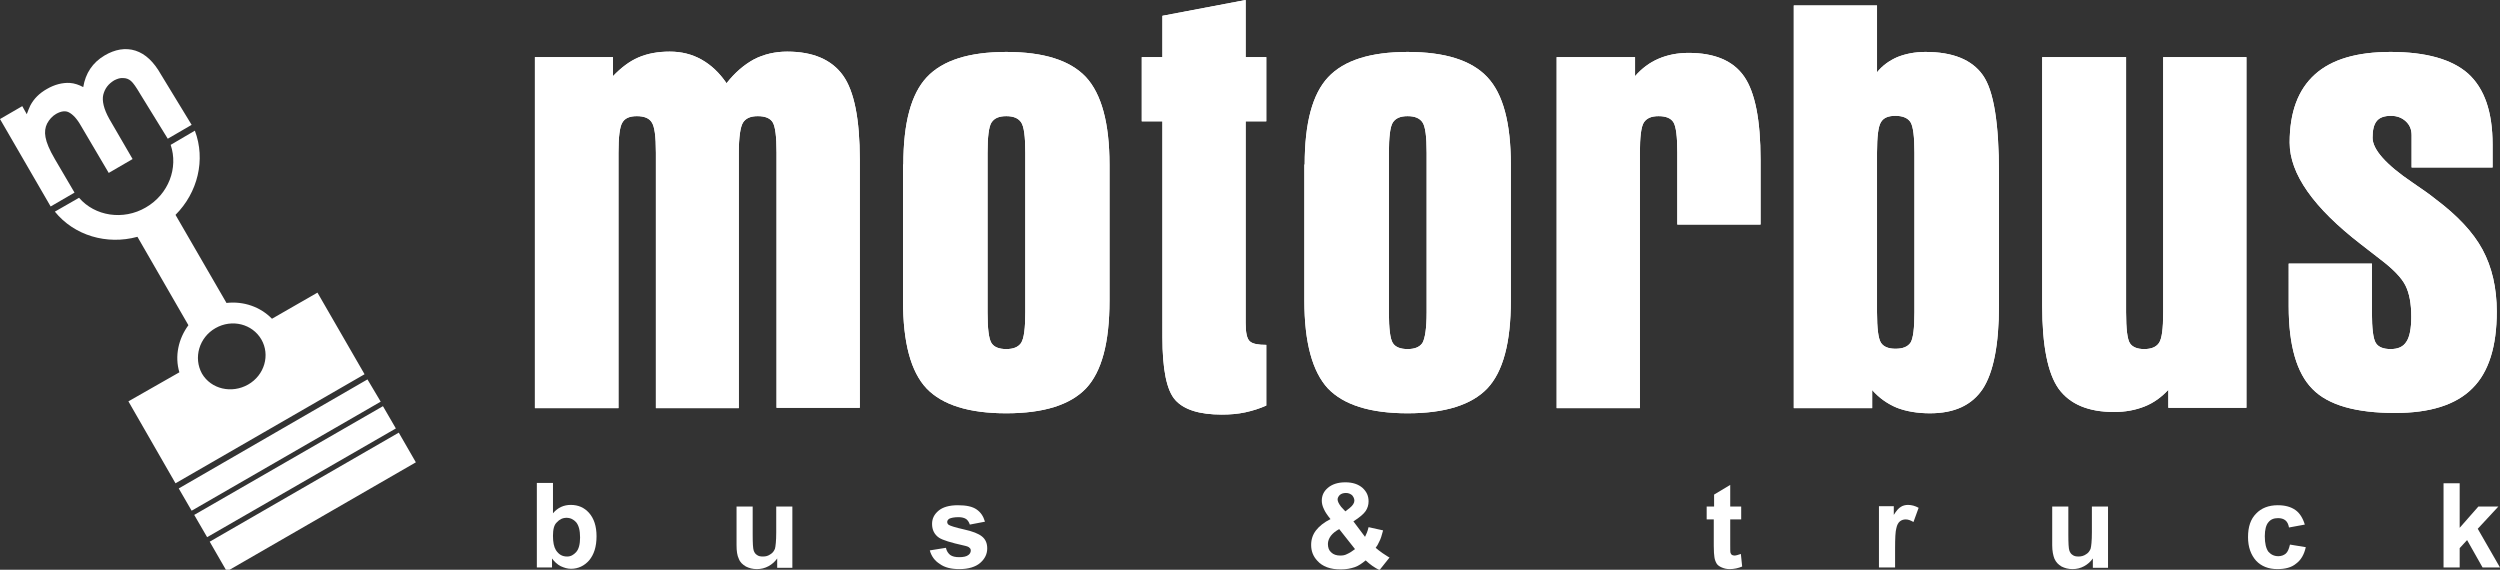 <?xml version="1.0" encoding="utf-8"?>
<!-- Generator: Adobe Illustrator 21.1.0, SVG Export Plug-In . SVG Version: 6.00 Build 0)  -->
<svg version="1.1" id="Layer_1" xmlns="http://www.w3.org/2000/svg" xmlns:xlink="http://www.w3.org/1999/xlink" x="0px" y="0px"
	 viewBox="0 0 774.9 176.6" style="enable-background:new 0 0 774.9 176.6;" xml:space="preserve">
<rect x="0" y="0" width="774.9" height="176.6" fill="#333333" stroke="none"/>
<style type="text/css">
	.st0{fill:#FFFFFF;}
</style>
<path class="st0" d="M165.8,126.4V17.7h24.2v5.9c2.5-2.6,5.1-4.6,7.9-5.8c2.8-1.2,6-1.8,9.7-1.8c3.6,0,6.9,0.8,9.9,2.5
	c3,1.7,5.5,4.1,7.7,7.3c2.6-3.3,5.4-5.7,8.5-7.4c3.1-1.6,6.6-2.4,10.3-2.4c8,0,13.8,2.5,17.3,7.4c3.5,4.9,5.2,13.6,5.2,26.1v76.9
	h-25.8V47.3c0-5-0.4-8.1-1.2-9.4c-0.8-1.3-2.4-1.9-4.6-1.9c-2.2,0-3.7,0.6-4.6,2c-0.8,1.3-1.3,4.4-1.3,9.4v79.1h-25.7V47.3
	c0-5-0.4-8.1-1.3-9.4c-0.8-1.3-2.4-1.9-4.6-1.9c-2.2,0-3.7,0.6-4.5,2c-0.8,1.3-1.2,4.4-1.2,9.4v79.1H165.8z"/>
<path class="st0" d="M165.8,126.4V17.7h24.2v5.9c2.5-2.6,5.1-4.6,7.9-5.8c2.8-1.2,6-1.8,9.7-1.8c3.6,0,6.9,0.8,9.9,2.5
	c3,1.7,5.5,4.1,7.7,7.3c2.6-3.3,5.4-5.7,8.5-7.4c3.1-1.6,6.6-2.4,10.3-2.4c8,0,13.8,2.5,17.3,7.4c3.5,4.9,5.2,13.6,5.2,26.1v76.9
	h-25.8V47.3c0-5-0.4-8.1-1.2-9.4c-0.8-1.3-2.4-1.9-4.6-1.9c-2.2,0-3.7,0.6-4.6,2c-0.8,1.3-1.3,4.4-1.3,9.4v79.1h-25.7V47.3
	c0-5-0.4-8.1-1.3-9.4c-0.8-1.3-2.4-1.9-4.6-1.9c-2.2,0-3.7,0.6-4.5,2c-0.8,1.3-1.2,4.4-1.2,9.4v79.1H165.8z"/>
<path class="st0" d="M317.8,96.8V47.3c0-5-0.4-8.1-1.3-9.4c-0.9-1.3-2.4-1.9-4.6-1.9c-2.2,0-3.7,0.6-4.6,2c-0.8,1.3-1.2,4.4-1.2,9.4
	v49.5c0,5,0.4,8.1,1.2,9.4c0.8,1.3,2.4,1.9,4.6,1.9c2.2,0,3.7-0.6,4.6-1.9C317.4,104.9,317.8,101.8,317.8,96.8z M280,51
	c0-12.9,2.4-21.9,7.3-27.1c4.9-5.2,13.1-7.8,24.6-7.8c11.6,0,19.8,2.6,24.7,7.8c4.8,5.2,7.3,14.2,7.3,27.1v42.2
	c0,13-2.4,22-7.3,27.2c-4.9,5.1-13.1,7.7-24.7,7.7c-11.6,0-19.8-2.6-24.7-7.7c-4.9-5.2-7.3-14.2-7.3-27.2V51z"/>
<path class="st0" d="M317.8,96.8V47.3c0-5-0.4-8.1-1.3-9.4c-0.9-1.3-2.4-1.9-4.6-1.9c-2.2,0-3.7,0.6-4.6,2c-0.8,1.3-1.2,4.4-1.2,9.4
	v49.5c0,5,0.4,8.1,1.2,9.4c0.8,1.3,2.4,1.9,4.6,1.9c2.2,0,3.7-0.6,4.6-1.9C317.4,104.9,317.8,101.8,317.8,96.8z M280,51
	c0-12.9,2.4-21.9,7.3-27.1c4.9-5.2,13.1-7.8,24.6-7.8c11.6,0,19.8,2.6,24.7,7.8c4.8,5.2,7.3,14.2,7.3,27.1v42.2
	c0,13-2.4,22-7.3,27.2c-4.9,5.1-13.1,7.7-24.7,7.7c-11.6,0-19.8-2.6-24.7-7.7c-4.9-5.2-7.3-14.2-7.3-27.2V51z"/>
<path class="st0" d="M353.9,17.7h6.4V4.9L386.1,0v17.7h6.4v19.9h-6.4v62.5c0,3,0.4,4.9,1.3,5.7c0.9,0.8,2.6,1.1,5.1,1.1v18.8
	c-2,0.9-4.2,1.6-6.5,2.1c-2.3,0.5-4.7,0.7-7.3,0.7c-6.9,0-11.7-1.5-14.4-4.5c-2.7-3-4-9.5-4-19.5V37.6h-6.4V17.7z"/>
<path class="st0" d="M353.9,17.7h6.4V4.9L386.1,0v17.7h6.4v19.9h-6.4v62.5c0,3,0.4,4.9,1.3,5.7c0.9,0.8,2.6,1.1,5.1,1.1v18.8
	c-2,0.9-4.2,1.6-6.5,2.1c-2.3,0.5-4.7,0.7-7.3,0.7c-6.9,0-11.7-1.5-14.4-4.5c-2.7-3-4-9.5-4-19.5V37.6h-6.4V17.7z"/>
<path class="st0" d="M442.2,96.8V47.3c0-5-0.4-8.1-1.3-9.4c-0.9-1.3-2.4-1.9-4.6-1.9c-2.2,0-3.7,0.6-4.6,2c-0.8,1.3-1.2,4.4-1.2,9.4
	v49.5c0,5,0.4,8.1,1.2,9.4c0.8,1.3,2.4,1.9,4.6,1.9c2.2,0,3.7-0.6,4.6-1.9C441.7,104.9,442.2,101.8,442.2,96.8z M404.4,51
	c0-12.9,2.4-21.9,7.3-27.1c4.9-5.2,13.1-7.8,24.6-7.8c11.6,0,19.8,2.6,24.7,7.8c4.9,5.2,7.3,14.2,7.3,27.1v42.2
	c0,13-2.4,22-7.3,27.2c-4.9,5.1-13.1,7.7-24.7,7.7c-11.6,0-19.8-2.6-24.7-7.7c-4.8-5.2-7.3-14.2-7.3-27.2V51z"/>
<path class="st0" d="M442.2,96.8V47.3c0-5-0.4-8.1-1.3-9.4c-0.9-1.3-2.4-1.9-4.6-1.9c-2.2,0-3.7,0.6-4.6,2c-0.8,1.3-1.2,4.4-1.2,9.4
	v49.5c0,5,0.4,8.1,1.2,9.4c0.8,1.3,2.4,1.9,4.6,1.9c2.2,0,3.7-0.6,4.6-1.9C441.7,104.9,442.2,101.8,442.2,96.8z M404.4,51
	c0-12.9,2.4-21.9,7.3-27.1c4.9-5.2,13.1-7.8,24.6-7.8c11.6,0,19.8,2.6,24.7,7.8c4.9,5.2,7.3,14.2,7.3,27.1v42.2
	c0,13-2.4,22-7.3,27.2c-4.9,5.1-13.1,7.7-24.7,7.7c-11.6,0-19.8-2.6-24.7-7.7c-4.8-5.2-7.3-14.2-7.3-27.2V51z"/>
<path class="st0" d="M482.6,17.7h24.2v5.9c2.1-2.4,4.5-4.2,7.3-5.4c2.8-1.2,5.9-1.8,9.3-1.8c8,0,13.8,2.4,17.2,7.3
	c3.4,4.9,5.1,13.5,5.1,25.8v20.1h-25.8V47.3c0-5-0.4-8.1-1.2-9.4c-0.8-1.3-2.4-1.9-4.6-1.9c-2.2,0-3.7,0.6-4.6,2
	c-0.8,1.3-1.2,4.4-1.2,9.4v79.1h-25.8V17.7z"/>
<path class="st0" d="M482.6,17.7h24.2v5.9c2.1-2.4,4.5-4.2,7.3-5.4c2.8-1.2,5.9-1.8,9.3-1.8c8,0,13.8,2.4,17.2,7.3
	c3.4,4.9,5.1,13.5,5.1,25.8v20.1h-25.8V47.3c0-5-0.4-8.1-1.2-9.4c-0.8-1.3-2.4-1.9-4.6-1.9c-2.2,0-3.7,0.6-4.6,2
	c-0.8,1.3-1.2,4.4-1.2,9.4v79.1h-25.8V17.7z"/>
<path class="st0" d="M581.8,96.8c0,5,0.4,8.1,1.2,9.4c0.8,1.3,2.4,1.9,4.5,1.9c2.3,0,3.8-0.6,4.7-1.9c0.8-1.3,1.2-4.4,1.2-9.4V47.3
	c0-4.9-0.4-8.1-1.2-9.4c-0.8-1.3-2.4-2-4.7-2c-2.2,0-3.7,0.6-4.5,2c-0.8,1.3-1.2,4.4-1.2,9.4V96.8z M556,1.7h25.8v20.7
	c1.7-2.1,3.8-3.6,6.3-4.7c2.5-1,5.4-1.6,8.7-1.6c8.5,0,14.4,2.4,17.8,7.2c3.4,4.8,5,14.9,5,30.5v40.9c0,12.1-1.7,20.7-5,25.8
	c-3.4,5.1-8.8,7.6-16.4,7.6c-3.9,0-7.3-0.6-10.2-1.7c-2.9-1.2-5.5-3-7.7-5.5v5.6H556V1.7z"/>
<path class="st0" d="M581.8,96.8c0,5,0.4,8.1,1.2,9.4c0.8,1.3,2.4,1.9,4.5,1.9c2.3,0,3.8-0.6,4.7-1.9c0.8-1.3,1.2-4.4,1.2-9.4V47.3
	c0-4.9-0.4-8.1-1.2-9.4c-0.8-1.3-2.4-2-4.7-2c-2.2,0-3.7,0.6-4.5,2c-0.8,1.3-1.2,4.4-1.2,9.4V96.8z M556,1.7h25.8v20.7
	c1.7-2.1,3.8-3.6,6.3-4.7c2.5-1,5.4-1.6,8.7-1.6c8.5,0,14.4,2.4,17.8,7.2c3.4,4.8,5,14.9,5,30.5v40.9c0,12.1-1.7,20.7-5,25.8
	c-3.4,5.1-8.8,7.6-16.4,7.6c-3.9,0-7.3-0.6-10.2-1.7c-2.9-1.2-5.5-3-7.7-5.5v5.6H556V1.7z"/>
<path class="st0" d="M696.2,126.4h-24.1v-5.6c-2.1,2.3-4.6,4.1-7.4,5.2c-2.8,1.1-5.9,1.7-9.4,1.7c-8,0-13.7-2.4-17.2-7.2
	c-3.4-4.8-5.1-13.4-5.1-25.8v-77h26v79.1c0,5.2,0.4,8.4,1.2,9.6c0.8,1.2,2.3,1.8,4.4,1.8c2.2,0,3.7-0.6,4.6-1.9
	c0.9-1.3,1.3-4.4,1.3-9.4V17.7h25.8V126.4z"/>
<path class="st0" d="M696.2,126.4h-24.1v-5.6c-2.1,2.3-4.6,4.1-7.4,5.2c-2.8,1.1-5.9,1.7-9.4,1.7c-8,0-13.7-2.4-17.2-7.2
	c-3.4-4.8-5.1-13.4-5.1-25.8v-77h26v79.1c0,5.2,0.4,8.4,1.2,9.6c0.8,1.2,2.3,1.8,4.4,1.8c2.2,0,3.7-0.6,4.6-1.9
	c0.9-1.3,1.3-4.4,1.3-9.4V17.7h25.8V126.4z"/>
<path class="st0" d="M772.7,51.9h-25.2v-10c0-1.8-0.6-3.2-1.8-4.3c-1.2-1.1-2.7-1.7-4.6-1.7c-2,0-3.5,0.5-4.4,1.6
	c-0.9,1.1-1.3,2.8-1.3,5.2c0,3.6,4.1,8.3,12.4,13.9c3.1,2.1,5.5,3.8,7.1,5.1c6.8,5.1,11.7,10.3,14.6,15.7c2.9,5.4,4.4,11.8,4.4,19.2
	c0,10.8-2.5,18.8-7.6,23.8c-5.1,5.1-13.1,7.6-23.9,7.6c-12.1,0-20.7-2.4-25.6-7.4c-4.9-4.9-7.4-13.5-7.4-25.7V81.7h25.8v15.2
	c0,5,0.4,8.1,1.2,9.4c0.8,1.3,2.4,1.9,4.6,1.9c2.3,0,3.9-0.7,4.9-2.3c1-1.5,1.5-4.1,1.5-7.7c0-4.1-0.6-7.3-1.8-9.7
	c-1.2-2.4-3.8-5.1-7.9-8.2c-1.4-1.1-3.3-2.6-5.8-4.5c-14.8-11.4-22.2-21.9-22.2-31.6c0-9.4,2.6-16.4,7.8-21.1c5.2-4.7,13-7,23.5-7
	c11,0,19.1,2.3,24.1,6.8c5,4.6,7.5,11.8,7.5,21.9V51.9z"/>
<path class="st0" d="M772.7,51.9h-25.2v-10c0-1.8-0.6-3.2-1.8-4.3c-1.2-1.1-2.7-1.7-4.6-1.7c-2,0-3.5,0.5-4.4,1.6
	c-0.9,1.1-1.3,2.8-1.3,5.2c0,3.6,4.1,8.3,12.4,13.9c3.1,2.1,5.5,3.8,7.1,5.1c6.8,5.1,11.7,10.3,14.6,15.7c2.9,5.4,4.4,11.8,4.4,19.2
	c0,10.8-2.5,18.8-7.6,23.8c-5.1,5.1-13.1,7.6-23.9,7.6c-12.1,0-20.7-2.4-25.6-7.4c-4.9-4.9-7.4-13.5-7.4-25.7V81.7h25.8v15.2
	c0,5,0.4,8.1,1.2,9.4c0.8,1.3,2.4,1.9,4.6,1.9c2.3,0,3.9-0.7,4.9-2.3c1-1.5,1.5-4.1,1.5-7.7c0-4.1-0.6-7.3-1.8-9.7
	c-1.2-2.4-3.8-5.1-7.9-8.2c-1.4-1.1-3.3-2.6-5.8-4.5c-14.8-11.4-22.2-21.9-22.2-31.6c0-9.4,2.6-16.4,7.8-21.1c5.2-4.7,13-7,23.5-7
	c11,0,19.1,2.3,24.1,6.8c5,4.6,7.5,11.8,7.5,21.9V51.9z"/>
<path class="st0" d="M166.4,175.9v-26.2h5v9.4c1.5-1.8,3.4-2.6,5.5-2.6c2.3,0,4.2,0.8,5.7,2.5c1.5,1.7,2.3,4.1,2.3,7.2
	c0,3.3-0.8,5.7-2.3,7.5c-1.5,1.7-3.4,2.6-5.6,2.6c-1.1,0-2.1-0.3-3.2-0.8c-1-0.5-2-1.4-2.7-2.4v2.8H166.4z M171.4,166.1
	c0,2,0.3,3.4,0.9,4.4c0.9,1.4,2,2,3.5,2c1.1,0,2-0.5,2.8-1.4c0.8-0.9,1.2-2.4,1.2-4.5c0-2.2-0.4-3.7-1.2-4.7c-0.8-0.9-1.8-1.4-3-1.4
	c-1.2,0-2.2,0.5-3,1.4C171.7,162.7,171.4,164.2,171.4,166.1z"/>
<path class="st0" d="M240.9,175.9v-2.8c-0.7,1-1.6,1.8-2.7,2.4c-1.1,0.6-2.3,0.9-3.6,0.9c-1.3,0-2.4-0.3-3.4-0.8
	c-1-0.6-1.8-1.3-2.2-2.4c-0.5-1-0.7-2.4-0.7-4.2v-12h5v8.7c0,2.7,0.1,4.3,0.3,4.9c0.2,0.6,0.5,1.1,1,1.4c0.5,0.4,1.1,0.5,1.9,0.5
	c0.9,0,1.6-0.2,2.3-0.7c0.7-0.4,1.1-1,1.4-1.7c0.2-0.7,0.4-2.4,0.4-5.1v-8h5v19H240.9z"/>
<path class="st0" d="M288.2,170.6l5-0.8c0.2,1,0.7,1.7,1.3,2.2c0.7,0.5,1.6,0.7,2.8,0.7c1.3,0,2.3-0.2,2.9-0.7
	c0.4-0.3,0.7-0.8,0.7-1.3c0-0.4-0.1-0.7-0.4-0.9c-0.2-0.3-0.8-0.5-1.7-0.7c-4.1-0.9-6.6-1.7-7.7-2.4c-1.5-1-2.2-2.5-2.2-4.3
	c0-1.7,0.7-3,2-4.1c1.3-1.1,3.3-1.7,6-1.7c2.6,0,4.5,0.4,5.8,1.3c1.3,0.9,2.1,2.1,2.6,3.8l-4.7,0.9c-0.2-0.7-0.6-1.3-1.1-1.7
	c-0.6-0.4-1.4-0.6-2.4-0.6c-1.3,0-2.3,0.2-2.9,0.5c-0.4,0.3-0.6,0.6-0.6,1c0,0.4,0.2,0.7,0.5,0.9c0.5,0.3,2,0.8,4.7,1.4
	c2.7,0.6,4.5,1.3,5.6,2.2c1.1,0.9,1.6,2.1,1.6,3.7c0,1.7-0.7,3.2-2.2,4.5c-1.4,1.2-3.6,1.9-6.4,1.9c-2.6,0-4.6-0.5-6.1-1.6
	C289.7,173.8,288.7,172.4,288.2,170.6z"/>
<path class="st0" d="M430.7,172.8l-3.1,3.9c-1.5-0.7-2.9-1.7-4.3-3c-1.1,0.9-2.2,1.7-3.4,2.1c-1.2,0.4-2.6,0.7-4.3,0.7
	c-3.3,0-5.7-0.9-7.3-2.7c-1.3-1.4-1.9-3-1.9-4.9c0-1.7,0.5-3.2,1.5-4.5c1-1.3,2.5-2.5,4.5-3.5c-0.9-1.1-1.6-2.1-2-3
	c-0.5-1-0.7-1.9-0.7-2.7c0-1.6,0.6-2.9,1.9-4c1.3-1.1,3.1-1.7,5.4-1.7c2.3,0,4,0.6,5.3,1.7c1.3,1.2,1.9,2.5,1.9,4.2
	c0,1.1-0.3,2.1-0.9,3c-0.6,0.9-1.9,2-3.8,3.2l3.6,4.8c0.4-0.8,0.8-1.7,1.1-3l4.5,1c-0.4,1.6-0.8,2.8-1.2,3.5
	c-0.3,0.7-0.7,1.4-1.1,1.9c0.6,0.5,1.3,1.1,2.2,1.7C429.6,172.1,430.2,172.6,430.7,172.8z M417,158.5l1.3-1c1-0.8,1.5-1.6,1.5-2.3
	c0-0.7-0.3-1.2-0.7-1.7c-0.5-0.4-1.1-0.7-1.9-0.7c-0.8,0-1.4,0.2-1.9,0.6c-0.4,0.4-0.7,0.9-0.7,1.4c0,0.6,0.4,1.4,1.1,2.3L417,158.5
	z M415.1,164c-1.1,0.6-2,1.3-2.6,2.1c-0.6,0.8-0.9,1.7-0.9,2.5c0,1.1,0.3,2,1,2.6c0.7,0.7,1.7,1,2.8,1c0.8,0,1.5-0.1,2.2-0.5
	c0.7-0.3,1.5-0.8,2.4-1.5L415.1,164z"/>
<path class="st0" d="M539.7,157v4h-3.4v7.7c0,1.6,0,2.5,0.1,2.7c0.1,0.2,0.2,0.4,0.4,0.6c0.3,0.1,0.5,0.2,0.8,0.2
	c0.5,0,1.1-0.2,2-0.5l0.4,3.9c-1.2,0.5-2.5,0.8-3.9,0.8c-0.9,0-1.7-0.2-2.4-0.5c-0.7-0.3-1.3-0.7-1.6-1.2c-0.3-0.5-0.6-1.2-0.7-2
	c-0.1-0.6-0.2-1.8-0.2-3.5V161H529v-4h2.3v-3.7l5-3v6.7H539.7z"/>
<path class="st0" d="M587.4,175.9h-5v-19h4.6v2.7c0.8-1.3,1.5-2.1,2.2-2.5c0.6-0.4,1.4-0.6,2.2-0.6c1.1,0,2.2,0.3,3.3,0.9l-1.6,4.4
	c-0.9-0.5-1.6-0.8-2.4-0.8c-0.7,0-1.3,0.2-1.8,0.6c-0.5,0.4-0.9,1.1-1.1,2.1c-0.3,1-0.4,3.1-0.4,6.4V175.9z"/>
<path class="st0" d="M648.7,175.9v-2.8c-0.7,1-1.6,1.8-2.7,2.4c-1.1,0.6-2.3,0.9-3.6,0.9c-1.3,0-2.4-0.3-3.4-0.8
	c-1-0.6-1.7-1.3-2.2-2.4c-0.4-1-0.7-2.4-0.7-4.2v-12h5v8.7c0,2.7,0.1,4.3,0.3,4.9c0.2,0.6,0.5,1.1,1,1.4c0.5,0.4,1.1,0.5,1.9,0.5
	c0.8,0,1.6-0.2,2.3-0.7c0.7-0.4,1.1-1,1.4-1.7c0.2-0.7,0.4-2.4,0.4-5.1v-8h5v19H648.7z"/>
<path class="st0" d="M714.4,162.6l-4.9,0.9c-0.2-1-0.5-1.7-1.1-2.2c-0.6-0.5-1.4-0.7-2.3-0.7c-1.3,0-2.3,0.4-3,1.3
	c-0.7,0.8-1.1,2.3-1.1,4.3c0,2.3,0.4,3.8,1.1,4.8c0.8,0.9,1.8,1.4,3.1,1.4c0.9,0,1.7-0.3,2.3-0.8c0.6-0.5,1-1.5,1.3-2.8l4.9,0.8
	c-0.5,2.3-1.5,4-3,5.1c-1.4,1.2-3.4,1.7-5.8,1.7c-2.8,0-5-0.9-6.6-2.6c-1.6-1.8-2.5-4.2-2.5-7.3c0-3.2,0.8-5.6,2.5-7.3
	c1.6-1.7,3.9-2.6,6.7-2.6c2.3,0,4.1,0.5,5.5,1.5C712.8,159,713.8,160.6,714.4,162.6z"/>
<polygon class="st0" points="757.4,175.9 757.4,149.8 762.4,149.8 762.4,163.6 768.2,157 774.4,157 768,163.9 774.9,175.9 
	769.5,175.9 764.7,167.4 762.4,169.9 762.4,175.9 "/>
<path class="st0" d="M65,167.9l58.6-33.8l5.3,9.2l-58.6,33.8L65,167.9z M60.2,159.6l4,6.9l58.5-33.7l-4-6.9L60.2,159.6z M55.4,151.4
	l4,6.9l58.6-33.8l-4.1-6.9L55.4,151.4z M66.8,101.7c5.1-2.9,11.4-1.3,14.2,3.5c2.8,4.8,1,11.1-4.1,14c-5.1,2.9-11.5,1.4-14.3-3.4
	C59.9,110.9,61.7,104.6,66.8,101.7z M39.8,124.4l14.6,25.4L113,116L98.4,90.7l-14.1,8.1c-3.6-3.7-8.8-5.5-14.1-4.9L54.4,66.6
	c6.9-6.9,9.4-17.1,6-26.1l-7.5,4.4c2.4,7.1-0.6,15.3-7.7,19.4c-7,4.1-15.8,2.7-20.7-3L17,65.6C23,73,33.1,76,42.6,73.4l15.8,27.4
	c-3.1,4.2-4.3,9.6-2.8,14.6L39.8,124.4z"/>
<path class="st0" d="M0,36.9l6.9-4l1.4,2.5c0.3-0.9,0.7-1.8,1.1-2.7c1.1-2.1,2.8-3.8,5.1-5.1c2.4-1.4,4.8-2,7.1-1.9
	c1.5,0.1,2.9,0.6,4.2,1.3c0.7-4.3,2.9-7.6,6.6-9.8c3.2-1.9,6.5-2.5,9.6-1.5c3.1,1,5.7,3.5,7.9,7.4l9.5,15.6l-7.4,4.3l-8.5-13.8
	c-1.3-2.2-2.2-3.5-2.9-4.1c-0.7-0.6-1.5-0.9-2.4-0.9c-0.9-0.1-1.8,0.2-2.8,0.7c-1.8,1.1-2.9,2.5-3.4,4.5c-0.4,1.8,0.1,4.3,1.9,7.5
	l7.2,12.4l-7.4,4.3L25.1,39c-1.3-2.3-2.6-3.6-3.8-4.2c-1-0.5-2.3-0.4-3.9,0.5c-1.2,0.7-2.1,1.7-2.8,3c-0.6,1.2-0.8,2.6-0.5,4.2
	c0.3,1.7,1.2,3.9,2.9,6.8l6.1,10.4l-7.4,4.3L0,36.9z"/>
</svg>
